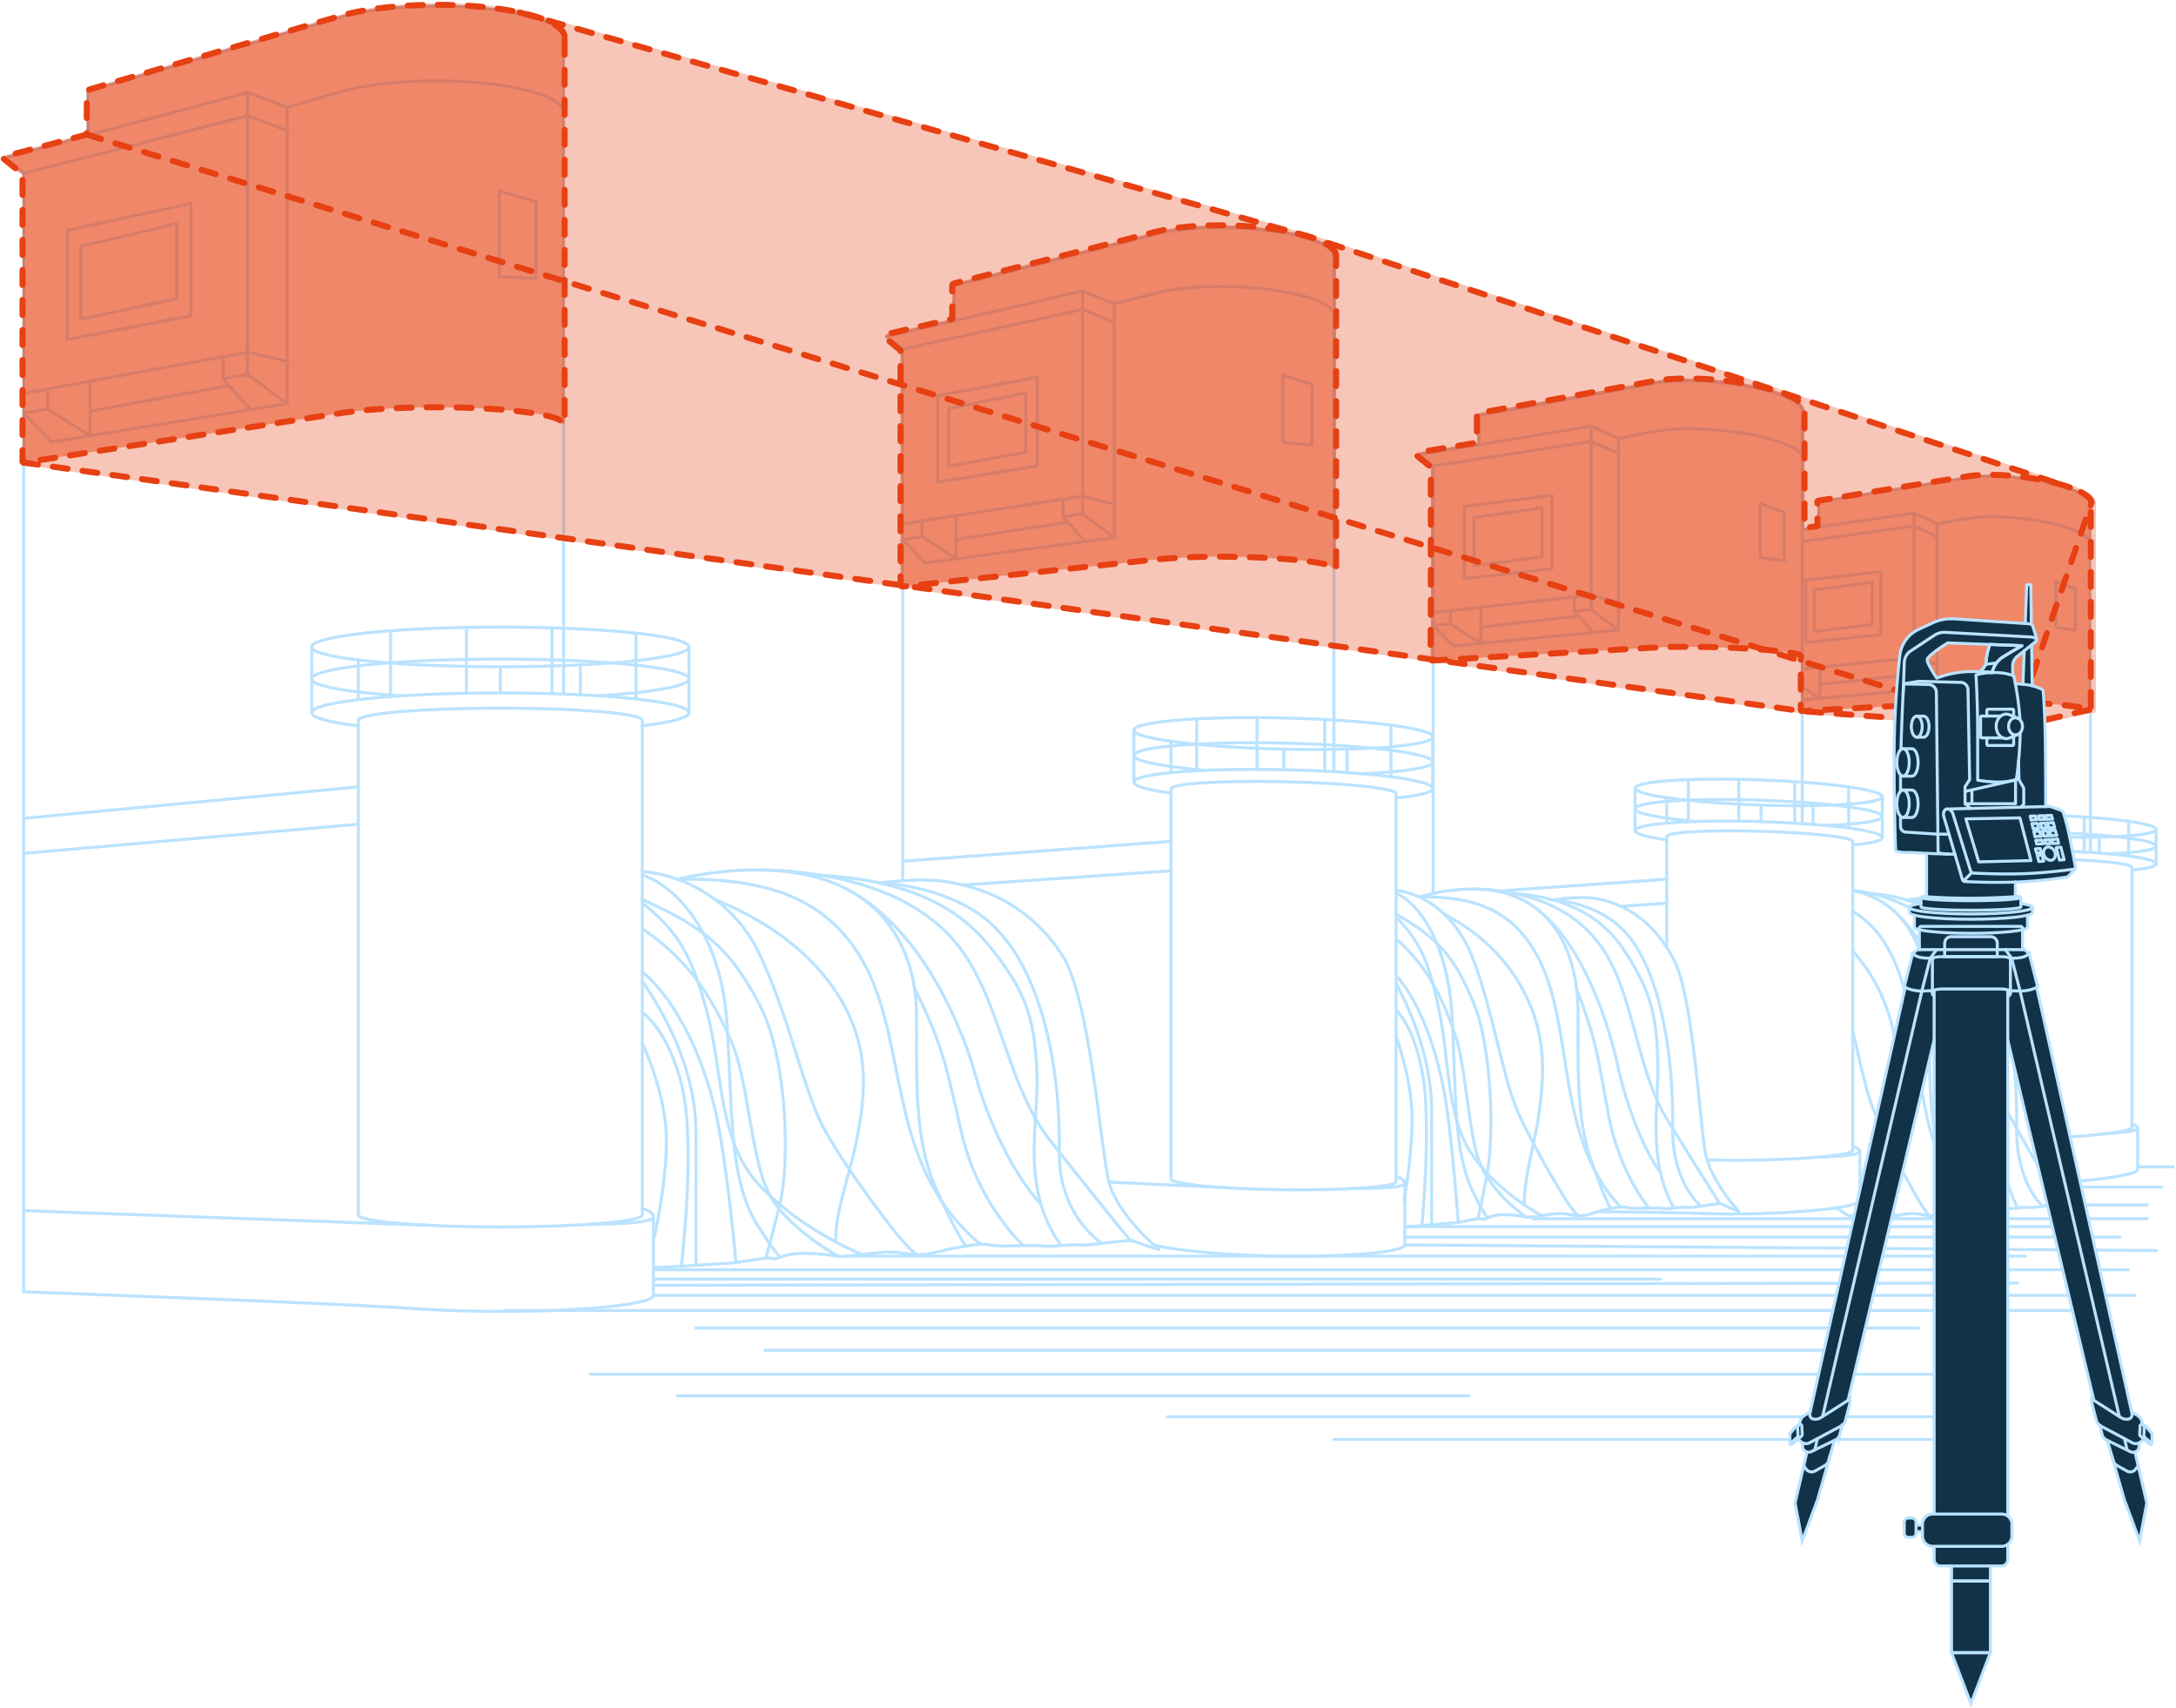 <svg width="725" height="569" fill="none" xmlns="http://www.w3.org/2000/svg"><path d="M166.702 222.111c34.713 0 62.853-2.957 62.853-6.605 0-3.647-28.14-6.605-62.853-6.605s-62.853 2.958-62.853 6.605c0 3.648 28.14 6.605 62.853 6.605z" stroke="#BAE3FF" stroke-linecap="round" stroke-linejoin="round"/><path d="M199.468 231.798c18.049-1.157 30.087-3.249 30.087-5.639 0-3.644-28.155-6.604-62.853-6.604s-62.853 2.96-62.853 6.604c0 2.39 12.038 4.482 30.087 5.639" stroke="#BAE3FF" stroke-linecap="round" stroke-linejoin="round"/><path d="M214.009 241.781c9.679-1.164 15.546-2.686 15.546-4.352 0-3.645-28.155-6.605-62.853-6.605s-62.853 2.96-62.853 6.605c0 1.666 5.867 3.188 15.546 4.352" stroke="#BAE3FF" stroke-linecap="round" stroke-linejoin="round"/><path d="M119.395 404.719c0 2.222 21.184 4.018 47.307 4.018 26.122 0 47.307-1.796 47.307-4.018V239.925c0-2.222-21.177-4.018-47.307-4.018-26.131 0-47.307 1.796-47.307 4.018v164.794z" stroke="#BAE3FF" stroke-linecap="round" stroke-linejoin="round"/><path d="M217.707 431.595v-26.282c0-.761-1.103-2.131-3.698-2.656m3.698 2.656c0 2.625-18.353 2.382-22.676 2.625" stroke="#BAE3FF" stroke-linecap="round" stroke-linejoin="round"/><path d="M7.873 430.332c28.223 1.05 111.956 4.216 127.593 5.449h.456c8.553.669 19.214 1.072 30.772 1.072 28.155 0 50.983-2.374 50.983-5.326h493.6m-568.971-23.361L7.88 403.296m221.675-187.79v21.923m-17.677-26.519v21.93m-108.022-17.334v21.923m26.276-27.295v21.923m25.27-23.049v21.922m28.504-21.777v21.922m9.451-9.588v9.961m-26.655-9.337v8.713m-47.307 2.191v-13.164m68.393 11.224V12.155M112.265 6.03l.655-.198c7.746-2.351 19.48-3.805 32.606-3.805 23.337 0 42.254 4.726 42.254 10.554" stroke="#BAE3FF" stroke-linecap="round" stroke-linejoin="round"/><path d="M113.84 5.566l-84.585 24.79v14.671m83.01-14.084l.655-.198c7.746-2.352 19.48-3.805 32.606-3.805 23.337 0 42.254 4.726 42.254 10.554m-73.94-7.016l-18.148 5.25M7.88 131.058l74.602-13.727V30.806L1.405 52.568l6.476 5.182v73.308z" stroke="#BAE3FF" stroke-linecap="round" stroke-linejoin="round"/><path d="M7.88 57.75l74.602-19.168 13.217 4.984" stroke="#BAE3FF" stroke-linecap="round" stroke-linejoin="round"/><path d="M82.482 30.806l13.217 4.923v98.693" stroke="#BAE3FF" stroke-linecap="round" stroke-linejoin="round"/><path d="M95.692 120.306l-13.21-2.975v7.442l-8.089 1.392m45.002 135.964L7.88 272.622V131.058v6.559l7.967-1.369m.001-6.658v6.65l14.176 8.911V126.98" stroke="#BAE3FF" stroke-linecap="round" stroke-linejoin="round"/><path d="M74.4 118.815v7.48l9.071 10.128" stroke="#BAE3FF" stroke-linecap="round" stroke-linejoin="round"/><path d="M82.482 124.773l13.217 9.649-78.49 12.829-9.329-9.633m68.431-9.185l-46.287 8.583m-7.67-60.227l41.288-9.032v37.399l-41.289 7.96V76.789z" stroke="#BAE3FF" stroke-linecap="round" stroke-linejoin="round"/><path d="M26.858 82.07l31.99-7.534v24.959l-31.99 6.825V82.07zm139.456-18.491v28.558l12.243.677V67.269l-12.243-3.69zM7.88 272.622v11.657l111.515-9.717m258.382-31.32c0 2.877 22.417 5.707 49.978 6.324 27.56.616 49.612-1.218 49.612-4.079 0-2.861-22.173-5.684-49.628-6.316-27.454-.631-49.962 1.187-49.962 4.071z" stroke="#BAE3FF" stroke-linecap="round" stroke-linejoin="round"/><path d="M453.672 257.746c14.237-.602 23.71-2.032 23.71-3.912 0-2.853-22.173-5.669-49.627-6.285-27.455-.616-49.978 1.225-49.978 4.102 0 1.879 9.595 3.743 23.969 4.968" stroke="#BAE3FF" stroke-linecap="round" stroke-linejoin="round"/><path d="M465.147 265.819c7.609-.761 12.235-1.849 12.235-3.15 0-2.854-22.173-5.661-49.627-6.255-27.455-.594-49.978 1.248-49.978 4.124 0 1.317 4.679 2.618 12.395 3.698" stroke="#BAE3FF" stroke-linecap="round" stroke-linejoin="round"/><path d="M390.172 392.727c0 1.75 16.847 3.371 37.582 3.615 20.736.243 37.393-.974 37.393-2.717V264.366c0-1.743-16.741-3.516-37.393-3.957-20.651-.441-37.582.616-37.582 2.366v129.952z" stroke="#BAE3FF" stroke-linecap="round" stroke-linejoin="round"/><path d="M468.054 414.703v-20.606c0-.609-.868-1.682-2.907-2.116m2.906 2.116c0 2.062-14.457 1.697-17.889 1.849m-65.783 18.757s3.569 1.286 18.582 2.61l.366.038c6.795.593 15.264.997 24.425 1.096 22.288.228 40.33-1.454 40.33-3.744l250.346 1.879m-310.026-20.956l-38.914-1.856m107.893-148.283v17.182m-13.918-21.093v17.197m-85.688-15.531v17.296m20.94-21.062v17.28m20.082-17.706v17.25m22.576-16.619v17.228m7.465-7.366v7.815m-21.086-7.792v6.848m-37.582.905v-10.371m54.269 10.029V85.045m-59.953-6.871l.518-.137c6.178-1.644 15.515-2.496 25.947-2.139 18.514.64 33.481 4.87 33.481 9.451" stroke="#BAE3FF" stroke-linecap="round" stroke-linejoin="round"/><path d="M385.744 77.846l-67.761 17.32V106.8m66.505-8.98l.518-.136c6.178-1.651 15.515-2.519 25.947-2.169 18.514.609 33.481 4.817 33.481 9.398m-58.691-7.419l-14.48 3.675m-70.5 73.331l59.938-9.215V96.93l-65.166 15.128 5.228 4.276V174.5z" stroke="#BAE3FF" stroke-linecap="round" stroke-linejoin="round"/><path d="M300.763 116.334l59.938-13.263 10.562 4.284" stroke="#BAE3FF" stroke-linecap="round" stroke-linejoin="round"/><path d="M360.701 96.93l10.562 4.239v77.912" stroke="#BAE3FF" stroke-linecap="round" stroke-linejoin="round"/><path d="M371.263 167.941l-10.562-2.648v5.882l-6.475.92m35.946 108.182l-89.409 6.627V174.5v5.205l6.43-.914m-.008-5.28v5.273l11.421 7.373v-14.404" stroke="#BAE3FF" stroke-linecap="round" stroke-linejoin="round"/><path d="M354.226 166.282v5.912l7.259 8.203" stroke="#BAE3FF" stroke-linecap="round" stroke-linejoin="round"/><path d="M360.701 171.175l10.562 7.906-62.982 8.461-7.518-7.845m54.993-5.775l-37.149 5.783m-6.179-47.909l33.177-6.14v29.577l-33.177 5.365v-28.802z" stroke="#BAE3FF" stroke-linecap="round" stroke-linejoin="round"/><path d="M316.057 136.096l25.704-5.19v19.746l-25.704 4.657v-19.213zm111.393-11.194v22.455l9.695.822v-20.081l-9.695-3.196zm-37.285 165.183l-69.306 4.718m-20.096-1.431v-6.468m244.03-24.342c0 2.359 18.985 4.885 41.958 5.631 22.5.761 40.398-.525 40.398-2.792 0-2.268-17.898-4.756-40.398-5.578-22.973-.837-41.958.388-41.958 2.739z" stroke="#BAE3FF" stroke-linecap="round" stroke-linejoin="round"/><path d="M608.003 274.958c11.529-.373 19.146-1.446 19.146-2.937 0-2.283-17.898-4.695-40.398-5.449-22.973-.761-41.958.518-41.958 2.877 0 1.522 8.165 3.135 20.286 4.238" stroke="#BAE3FF" stroke-linecap="round" stroke-linejoin="round"/><path d="M617.302 281.471c6.141-.563 9.847-1.407 9.847-2.442 0-2.283-17.898-4.642-40.398-5.327-22.973-.692-41.958.655-41.958 3.006 0 1.073 3.987 2.169 10.531 3.089" stroke="#BAE3FF" stroke-linecap="round" stroke-linejoin="round"/><path d="M568.786 386.366c5.105.175 11.307.213 17.965.068 16.976-.38 30.552-1.803 30.552-3.188V280.315c0-1.385-13.576-2.899-30.552-3.379-17.243-.494-31.426.259-31.426 1.69v36.988m64.336 84.35v-16.368c0-.487-.7-1.316-2.344-1.606m2.344 1.606c0 1.636-11.718 1.742-14.495 1.956m14.495 14.412c0 1.826-14.602 3.751-32.895 4.306-7.609.229-14.648.183-20.339-.068h-.305c-4.565-.213-18.178-.396-33.747-.556m94.773-138.245v13.628m-11.208-16.885v13.704m-71.147-13.286v14.161m17.745-16.991v14.046m16.786-14.16v13.94m18.635-13.172v13.819m6.11-5.837v6.255m-17.318-6.43v5.525m-31.426.464v-8.462m45.146 8.561V136.468m-49.963-8.644l.441-.083c5.228-1.012 13.103-1.203 21.846-.358 15.371 1.522 27.676 5.661 27.676 9.329" stroke="#BAE3FF" stroke-linecap="round" stroke-linejoin="round"/><path d="M551.573 127.626l-58.743 10.76v9.694m57.678-4.177l.441-.084c5.228-1.05 13.103-1.301 21.846-.517 15.371 1.377 27.676 5.456 27.676 9.131m-48.898-8.766l-12.343 2.306m-61.741 58.074l52.664-5.814v-56.248l-57.359 9.436 4.695 3.835v48.791z" stroke="#BAE3FF" stroke-linecap="round" stroke-linejoin="round"/><path d="M477.489 155.256l52.664-8.218 9.078 4.01" stroke="#BAE3FF" stroke-linecap="round" stroke-linejoin="round"/><path d="M530.153 141.985l9.078 3.988v63.902" stroke="#BAE3FF" stroke-linecap="round" stroke-linejoin="round"/><path d="M539.231 200.737l-9.078-2.504v4.84l-5.593.57m-47.079 93.968v-92.575l.008-.989v4.36l5.737-.578m72.091 85.064l-55.738 3.896m-16.352-93.381v4.421l10.15 6.467v-12.007" stroke="#BAE3FF" stroke-linecap="round" stroke-linejoin="round"/><path d="M524.56 198.85v4.877l6.27 6.955" stroke="#BAE3FF" stroke-linecap="round" stroke-linejoin="round"/><path d="M530.153 203.073l9.078 6.802-55.023 5.312-6.719-6.78m48.395-3.211l-32.507 3.728m-5.479-40.215l29.182-3.721v24.457l-29.182 3.332v-24.068z" stroke="#BAE3FF" stroke-linecap="round" stroke-linejoin="round"/><path d="M491.117 172.445l22.615-3.272v16.345l-22.615 2.968v-16.041zm95.383-4.71v18.095l7.99.997v-16.132l-7.99-2.96zM540 301.918l15.325-1.028m94.774-26.769c0 2.009 15.934 4.101 35.056 4.664 18.566.541 33.23-.578 33.23-2.488 0-1.91-14.664-3.964-33.23-4.604-19.138-.669-35.056.411-35.056 2.428z" stroke="#BAE3FF" stroke-linecap="round" stroke-linejoin="round"/><path d="M702.679 284.424c9.458-.373 15.69-1.309 15.69-2.557 0-1.902-14.663-3.896-33.23-4.459-19.13-.578-35.056.578-35.056 2.587 0 1.317 6.848 2.648 17.014 3.531" stroke="#BAE3FF" stroke-linecap="round" stroke-linejoin="round"/><path d="M710.311 289.864c5.029-.502 8.058-1.232 8.058-2.107 0-1.903-14.663-3.805-33.23-4.3-19.13-.487-35.056.761-35.056 2.747 0 .921 3.356 1.834 8.85 2.588" stroke="#BAE3FF" stroke-linecap="round" stroke-linejoin="round"/><path d="M658.925 303.607V287.78c0-1.218 11.871-1.933 26.207-1.591 14.031.327 25.179 1.522 25.179 2.702v86.746c0 1.171-11.148 2.663-25.179 3.355-1.309.069-2.595.122-3.858.168m30.962 10.47v-13.803c0-.411-.571-1.096-1.925-1.309m1.925 1.309c0 1.377-9.618 1.712-11.901 1.955m-14.686 16.254c14.869-.936 26.579-2.884 26.579-4.406m6.141-113.333v11.46m-9.169-14.169v11.544m-59.117-11.011v12.083m14.892-14.541v11.954m14.001-12.083v11.825m15.431-11.209v11.68m5.038-4.961v5.289m-14.306-5.373v4.672m-26.206.533v-7.206m37.545 7.1V167.423m-41.586-8.241l.365-.061c4.391-.761 10.988-.761 18.263.107 12.776 1.522 22.942 5.326 22.942 8.37" stroke="#BAE3FF" stroke-linecap="round" stroke-linejoin="round"/><path d="M655.782 159.03l-49.879 8.15v8.37m48.989-2.679l.365-.068c4.391-.807 10.988-.89 18.263-.084 12.776 1.416 22.942 5.06 22.942 8.165m-40.68-8.172l-10.386 1.773m-44.925 1.894l37.255-5.456v48.152l-37.255 3.812" stroke="#BAE3FF" stroke-linecap="round" stroke-linejoin="round"/><path d="M600.471 180.42l37.255-5.174 7.67 3.576" stroke="#BAE3FF" stroke-linecap="round" stroke-linejoin="round"/><path d="M637.726 170.923l7.67 3.562v54.612" stroke="#BAE3FF" stroke-linecap="round" stroke-linejoin="round"/><path d="M645.396 221.289l-7.671-2.206v4.139l-4.74.449m25.948 76.268l-6.453.51m-46.105-78.163v10.357l-5.904-3.82" stroke="#BAE3FF" stroke-linecap="round" stroke-linejoin="round"/><path d="M632.993 219.562v4.178l5.311 6.003" stroke="#BAE3FF" stroke-linecap="round" stroke-linejoin="round"/><path d="M600.471 233.175l5.904-.532 39.013-3.546-7.662-5.875m-3.615 1.788l-27.728 2.991m-4.71-34.737l24.958-2.823v20.994l-24.958 2.603v-20.774z" stroke="#BAE3FF" stroke-linecap="round" stroke-linejoin="round"/><path d="M604.442 196.529l19.343-2.542v14.039l-19.343 2.336v-13.833zm80.484-2.854V209l6.613.921v-13.643l-6.613-2.603zM7.88 284.279v146.053m206.129-138.809c11.468 3.622 26.23 19.937 28.155 48.7 1.925 28.763.517 52.42 10.097 67.723 5.517 8.804 7.381 10.523 7.381 10.523" stroke="#BAE3FF" stroke-linecap="round" stroke-linejoin="round"/><path d="M217.707 422.221c5.045 0 25.643-1.522 26.42-1.522.776 0 4.664-.708 10.105-1.453 5.44-.746.761 1.202 6.734-.761 5.973-1.964 15.021-.381 18.392 0 3.371.38 13.468-1.766 18.65-1.332 5.182.434 8.028 1.522 14.245-.061 6.216-1.583 14.503-3.15 17.615-2.366 3.112.783 13.986-.13 17.616.327 3.629.456 8.149-.655 12.228-.327 4.079.327 16.489-2.07 18.064-1.294 1.576.776 8.317 2.815 8.317 2.815s-13.772-11.52-16.603-22.455c-2.831-10.934-6.209-61.437-15.789-75.94-9.581-14.504-23.057-21.657-38.047-24.092-9.299-1.521-22.699.396-22.699.396s18.567.297 33.055 10.219c21.375 14.641 27.394 52.451 26.945 79.525-.297 16.741 9.131 26.975 14.275 30.308" stroke="#BAE3FF" stroke-linecap="round" stroke-linejoin="round"/><path d="M214.009 290.306a48.102 48.102 0 0139.051 27.584c9.329 19.426 14.572 44.491 20.789 56.727 6.217 12.236 21.762 32.644 25.643 37.286 3.881 4.641 5.844 5.965 5.844 5.965m-91.327-108.501c15.934 10.851 23.315 23.285 29.532 37.286 6.217 14.001 6.605 42.353 13.994 53.265 7.388 10.912 21.823 18.582 21.823 18.582" stroke="#BAE3FF" stroke-linecap="round" stroke-linejoin="round"/><path d="M214.009 323.718c12.83 10.882 21.565 32.058 25.065 49.735 3.501 17.676 6.149 47.094 6.149 47.094m-31.214-72.935s7.389 15.348 7.967 30.117c.579 14.77-3.979 34.387-3.979 34.387" stroke="#BAE3FF" stroke-linecap="round" stroke-linejoin="round"/><path d="M214.009 337.255s8.979 5.958 13.385 25.385c4.406 19.426-.373 59.155-.373 59.155" stroke="#BAE3FF" stroke-linecap="round" stroke-linejoin="round"/><path d="M214.009 326.831c8.743 12.821 17.875 30.695 17.875 50.51v44.134m23.292-2.382s1.27-4.39 4.641-17.859c3.371-13.468 2.74-48.76-6.97-67.022-9.709-18.263-18.072-25.256-38.861-34.585" stroke="#BAE3FF" stroke-linecap="round" stroke-linejoin="round"/><path d="M214.009 300.791c11.468 9.329 16.132 16.193 21.565 36.464 5.433 20.271 3.554 42.536 17.319 57.443 13.765 14.907 34.242 23.185 34.242 23.185m89.493-4.611s-13.218-16.101-27.006-33.732-16.322-45.701-29.531-63.385c-13.21-17.684-35.764-23.894-56.538-25.872a119.465 119.465 0 00-37.871 2.625c28.679-.494 44.94 5.966 56.004 18.94 23.711 27.804 9.717 73.201 45.017 102.672" stroke="#BAE3FF" stroke-linecap="round" stroke-linejoin="round"/><path d="M273.285 291.523c20.188 1.286 41.555 5.951 55.548 22.661 13.994 16.71 15.942 26.632 16.634 43.487.693 16.855-5.745 37.864 8.043 57.222" stroke="#BAE3FF" stroke-linecap="round" stroke-linejoin="round"/><path d="M252.284 289.826c43.776 0 52.672 29.228 53.052 46.714.38 17.486-1.568 41.242 6.399 59.086 7.967 17.844 10.205 19.419 10.205 19.419" stroke="#BAE3FF" stroke-linecap="round" stroke-linejoin="round"/><path d="M238.214 299.627c19.784 8.097 34.927 20.013 43.373 35.939 8.446 15.926 6.293 30.658 4.147 42.741-2.146 12.084-7.662 25.195-7.267 35.391m7.146-115.524c22.896 14.214 35.467 45.427 39.568 60.578 4.101 15.15 12.981 33.298 21.58 42.292" stroke="#BAE3FF" stroke-linecap="round" stroke-linejoin="round"/><path d="M304.636 328.976c9.664 19.937 10.181 24.35 15.751 48.426s20.598 37.529 20.598 37.529m124.162-117.32c7.609 3.044 17.402 16.938 18.688 41.356 1.286 24.419.381 44.553 6.704 57.565 3.66 7.48 4.901 8.941 4.901 8.941" stroke="#BAE3FF" stroke-linecap="round" stroke-linejoin="round"/><path d="M566.784 401.813c-3.409-2.831-9.664-11.498-9.474-25.743.312-23.003-3.69-55.121-17.874-67.555-9.618-8.431-21.938-8.675-21.938-8.675s8.896-1.628 15.067-.342c9.968 2.07 18.901 8.142 25.263 20.461 6.361 12.32 8.568 55.267 10.478 64.512 1.91 9.245 11.026 19.077 11.026 19.077s-4.482-1.735-5.525-2.397c-.631-.404-3.926.19-7.016.662a24.789 24.789 0 01-4.968.433c-2.702-.281-5.707.662-8.112.282-2.405-.381-9.626.38-11.688-.282-2.062-.662-7.564.662-11.688 2.017-4.124 1.354-6.019.411-9.451.045-3.431-.365-10.143 1.461-12.38 1.134-2.237-.327-8.248-1.651-12.175 0-3.926 1.651-.86 0-4.466.632-3.607.631-6.187 1.24-6.704 1.24-.518 0-13.081 1.21-17.068 1.309" stroke="#BAE3FF" stroke-linecap="round" stroke-linejoin="round"/><path d="M465.147 296.584c8.248.989 19.723 6.924 25.872 23.429 6.148 16.504 9.663 37.795 13.795 48.189 4.132 10.395 14.458 27.721 17.015 31.685 2.556 3.965 3.873 5.061 3.873 5.061m-60.555-92.172c10.569 9.215 15.47 19.784 19.594 31.662 4.124 11.879 4.383 35.977 9.276 45.215 4.892 9.238 14.457 15.789 14.457 15.789" stroke="#BAE3FF" stroke-linecap="round" stroke-linejoin="round"/><path d="M465.147 325.004c8.507 9.238 14.305 27.226 16.626 42.247 2.321 15.021 4.079 39.934 4.079 39.934m-20.705-61.925s4.893 13.043 5.281 25.583c.388 12.54-2.641 29.212-2.641 29.212" stroke="#BAE3FF" stroke-linecap="round" stroke-linejoin="round"/><path d="M465.147 336.464s5.95 5.06 8.872 21.557c2.922 16.497-.243 50.222-.243 50.222" stroke="#BAE3FF" stroke-linecap="round" stroke-linejoin="round"/><path d="M465.147 327.607c5.798 10.889 11.855 26.069 11.855 42.909v37.491m15.47-2.024s.845-3.737 3.044-15.173c2.199-11.437 1.826-41.418-4.619-56.933-6.445-15.516-11.992-21.451-25.781-29.372" stroke="#BAE3FF" stroke-linecap="round" stroke-linejoin="round"/><path d="M465.147 305.494c7.609 7.921 10.699 13.75 14.305 30.97 3.607 17.22 2.352 36.098 11.475 48.791 9.124 12.692 22.76 19.693 22.76 19.693m59.359-3.927s-8.766-13.697-17.92-28.656c-9.154-14.96-10.828-38.808-19.594-53.836-8.766-15.029-23.726-20.302-37.514-21.946a62.754 62.754 0 00-25.11 2.23c19.023-.418 29.821 5.068 37.164 16.086 15.72 23.589 6.445 62.161 29.866 87.195" stroke="#BAE3FF" stroke-linecap="round" stroke-linejoin="round"/><path d="M504.472 297.611c13.4 1.096 27.576 5.052 36.859 19.244 9.284 14.191 10.577 22.637 11.034 36.943.456 14.305-3.805 32.157 5.326 48.601" stroke="#BAE3FF" stroke-linecap="round" stroke-linejoin="round"/><path d="M490.539 296.173c29.052 0 34.949 24.829 35.2 39.682.251 14.854-1.035 35.003 4.246 50.222 5.281 15.218 6.772 16.489 6.772 16.489" stroke="#BAE3FF" stroke-linecap="round" stroke-linejoin="round"/><path d="M481.172 304.505c13.118 6.848 23.17 16.991 28.763 30.528 5.593 13.537 4.17 26.032 2.747 36.304-1.423 10.273-5.083 21.398-4.817 30.065m4.779-98.138c15.218 12.076 23.528 38.587 26.282 51.462 2.755 12.875 8.614 28.276 14.321 35.924" stroke="#BAE3FF" stroke-linecap="round" stroke-linejoin="round"/><path d="M525.306 329.433c6.414 16.931 6.757 20.674 10.455 41.136 3.698 20.461 13.697 31.875 13.697 31.875m61.004.092c3.325-.632 4.375 3.85 8.013 2.199 3.637-1.652 6.46.38 8.514.707 2.055.327 8.218-1.522 11.414-1.134 3.196.389 4.901 1.302 8.69-.045 3.79-1.347 8.857-2.679 10.752-2.017 1.895.662 8.538-.106 10.752.282 2.214.388 4.969-.563 7.457-.282 2.488.282 10.067-1.757 11.026-1.095a54.25 54.25 0 005.075 2.397s-8.37-9.794-10.135-19.077c-1.765-9.283-3.805-52.192-9.634-64.512-5.828-12.319-14.069-18.391-23.238-20.461-5.669-1.286-13.849.342-13.849.342s11.33.244 20.172 8.675c13.042 12.434 16.74 44.552 16.444 67.555-.175 14.245 5.57 22.912 8.712 25.743" stroke="#BAE3FF" stroke-linecap="round" stroke-linejoin="round"/><path d="M642.839 404.948c-.114-.107-1.301-1.294-3.554-5.053-1.521-2.557-6.026-10.653-10.044-18.924-2.206-4.52-4.261-9.078-5.608-12.761-2.115-5.798-4.048-14.998-6.331-24.86m2.359 55.122a52.509 52.509 0 007.343 6.97m-7.343-9.755a70.333 70.333 0 006.78 5.707 55.485 55.485 0 005.327 3.554m24.106-2.854a54.98 54.98 0 01-7.83-12.068c-11.665-24.183-7.343-55.069-19.632-75.127a31.8 31.8 0 00-11.117-11.284m0-7.039h.084c1.978.259 3.979.601 5.988 1.058 10.843 2.473 21.694 8.21 28.497 20.887 7.069 13.164 9.131 33.093 15.219 47.901a54.074 54.074 0 002.838 5.935c.68 1.202 1.352 2.394 2.016 3.576a1580.107 1580.107 0 0014.458 25.111" stroke="#BAE3FF" stroke-linecap="round" stroke-linejoin="round"/><path d="M623.283 297.611c12.32 1.096 25.362 5.052 33.9 19.244 8.537 14.191 9.732 22.637 10.15 36.943.419 14.305-3.507 32.157 4.908 48.601" stroke="#BAE3FF" stroke-linecap="round" stroke-linejoin="round"/><path d="M652.975 402.536s-1.119-1.089-4.931-12.51a520.123 520.123 0 01-1.301-3.98c-4.855-15.158-3.675-35.337-3.904-50.221 0-1.986-.152-4.155-.411-6.415-.996-8.827-4.002-19.107-11.299-25.872l-.335-.296a27.147 27.147 0 00-13.499-6.491m9.131 104.651c-.167-5.996 1.393-13.18 2.808-20.431.624-3.227 1.225-6.468 1.628-9.626 1.309-10.273 2.603-22.775-2.534-36.304a57.808 57.808 0 00-11.033-18.224" stroke="#BAE3FF" stroke-linecap="round" stroke-linejoin="round"/><path d="M630.801 303.264c13.971 12.076 21.641 38.587 24.167 51.462 2.527 12.875 7.922 28.276 13.172 35.924" stroke="#BAE3FF" stroke-linecap="round" stroke-linejoin="round"/><path d="M642.428 329.433c5.905 16.931 6.217 20.674 9.618 41.136 3.402 20.461 12.563 31.875 12.563 31.875m33.26 34.143H168.094m49.925-10.485h335.228m162.2-24.7h-25.012m25.012 4.581H510.681m195.604 6.133H468.053M709.2 422.997H217.707m454.534 4.406l-454.534.761m64.756-9.702h392.45m14.305-9.839H468.053m252.257-13.149h-33.405m25.324-6.734H724m-492.117 53.683h407.311m-26.13 7.382H254.81m-29.128 15.157h263.731m-292.693-7.175h451.042m-203.321 21.747h220.168m-19.221-7.579H388.947" stroke="#BAE3FF" stroke-linecap="round" stroke-linejoin="round"/><path opacity=".47" d="M188.107 11.965c-1.126-5.852-19.426-10.356-42.582-10.356-12.228 0-23.718 1.3-31.761 3.584L29.179 29.99a.38.38 0 00-.266.366v14.457l-27.607 7.39a.38.38 0 00-.137.662L7.5 57.918v95.808a.37.37 0 00.137.29.408.408 0 00.244.091h.06l104.37-16.292.525-.083.358-.054c8.02-1.27 19.784-2.001 32.316-2.001 24.677 0 41.851 2.755 41.851 5.228a.39.39 0 00.381.38.38.38 0 00.38-.38V12.155a.437.437 0 00-.015-.19zm257.019 72.768c-1.088-4.84-15.736-8.956-34.143-9.596-9.686-.327-18.932.38-25.377 1.964h-.053L317.83 94.42a.763.763 0 00-.57.76v11.08l-21.854 5.075a.764.764 0 00-.571.563.759.759 0 00.259.761l4.946 4.056v77.934a.09.09 0 000 .046.35.35 0 000 .129l.038.122a.694.694 0 00.091.137l.076.091c.04.036.083.066.13.092l.106.06c.09.036.185.054.282.054h.068l83.642-8.941h.083l1.263-.137c8.35-.72 16.733-.99 25.111-.807 20.431.289 31.959 2.245 32.72 3.272a.76.76 0 00.803.719.764.764 0 00.719-.802V85.044a.64.64 0 00-.046-.311zm251.694 82.53c-.715-3.721-12.304-7.084-23.239-8.416-6.848-.829-13.286-.89-17.844-.19l-.471.076h-.092l-49.331 8.074a.378.378 0 00-.319.373v8.073l-4.292.632v-39.417a.659.659 0 00-.061-.289c-.997-4.52-15.302-8.294-28.299-9.557-8.142-.761-15.979-.692-21.382.251h-.053l-58.744 10.752a.762.762 0 00-.624.761v9.093l-19.396 3.196a.766.766 0 00-.609.548.764.764 0 00.251.761l4.413 3.599v48.487l-.106 15.218v.046a.865.865 0 000 .144c.01.042.023.082.038.122l.091.145a.87.87 0 00.069.091c.036.039.08.07.129.091l.114.069a.468.468 0 00.16.038h.152l73.05-4.284h.487c5.417-.335 13.354-.373 21.777-.114 17.175.532 26.047 1.917 27.006 2.541.027.055.06.106.099.152l.068.077.13.091v17.988a.367.367 0 00.121.274.364.364 0 00.259.107l54.407-2.96h.418c4.566-.259 11.163-.251 18.194.038 13.697.548 21.846 1.795 22.584 2.496v.091l.046.068.076.054h.137c.101 0 .198-.04.269-.112a.377.377 0 00.112-.269v-68.849a.375.375 0 00.205-.16z" fill="#E74013"/><path d="M188.107 11.965c-1.126-5.852-19.426-10.356-42.582-10.356-12.228 0-23.718 1.3-31.761 3.584L29.179 29.99a.38.38 0 00-.266.366v14.457l-27.607 7.39a.38.38 0 00-.137.662L7.5 57.918v95.808a.37.37 0 00.137.29.408.408 0 00.244.091h.06l104.37-16.292.525-.083.358-.054c8.02-1.27 19.784-2.001 32.316-2.001 24.677 0 41.851 2.755 41.851 5.228a.39.39 0 00.381.38.38.38 0 00.38-.38V12.155a.437.437 0 00-.015-.19v0zm257.019 72.768c-1.088-4.84-15.736-8.956-34.143-9.596-9.686-.327-18.932.38-25.377 1.964h-.053L317.83 94.42a.763.763 0 00-.57.76v11.08l-21.854 5.075a.764.764 0 00-.571.563.759.759 0 00.259.761l4.946 4.056v77.934a.09.09 0 000 .046v0a.35.35 0 000 .129l.038.122a.694.694 0 00.091.137l.076.091c.04.036.083.066.13.092l.106.06c.09.036.185.054.282.054h.068l83.642-8.941h.083l1.263-.137c8.35-.72 16.733-.99 25.111-.807 20.431.289 31.959 2.245 32.72 3.272a.76.76 0 00.803.719.764.764 0 00.719-.802V85.044a.64.64 0 00-.046-.311v0zm251.693 82.53c-.715-3.721-12.304-7.084-23.239-8.416-6.848-.829-13.286-.89-17.844-.19l-.471.076h-.092l-49.331 8.074a.378.378 0 00-.319.373v8.073l-4.292.632v-39.417a.659.659 0 00-.061-.289c-.997-4.52-15.302-8.294-28.299-9.557-8.142-.761-15.979-.692-21.382.251h-.053l-58.744 10.752a.762.762 0 00-.624.761v9.093l-19.396 3.196a.766.766 0 00-.609.548.764.764 0 00.251.761l4.414 3.599v48.487l-.107 15.218v.046a.866.866 0 000 .144c.01.042.023.082.038.122l.091.145a.87.87 0 00.069.091c.037.039.08.07.129.091l.114.069a.468.468 0 00.16.038h.152l73.05-4.284h.487c5.417-.335 13.354-.373 21.778-.114 17.174.532 26.046 1.917 27.005 2.541.027.055.06.106.099.152l.068.077.13.091v17.988a.384.384 0 00.38.381l54.407-2.96h.418c4.566-.259 11.163-.251 18.194.038 13.697.548 21.846 1.795 22.584 2.496v.091l.046.068.076.054h.137c.101 0 .198-.04.269-.112a.377.377 0 00.112-.269v-68.849a.375.375 0 00.205-.16z" stroke="#E74013" stroke-width="2" stroke-linecap="round" stroke-linejoin="round" stroke-dasharray="5 5"/><path d="M173.14 4.15l264.005 75.02 252.499 83.201M28.874 44.807L671.351 242.07l25.506-74.647" stroke="#E74013" stroke-width="2" stroke-linecap="round" stroke-linejoin="round" stroke-dasharray="5 5"/><path d="M696.104 236.462l-24.753 5.608-70.858-5.159L7.88 154.107" stroke="#E74013" stroke-width="2" stroke-linecap="round" stroke-linejoin="round" stroke-dasharray="5 5"/><path opacity=".3" d="M698.357 167.553a.637.637 0 000-.107 1.243 1.243 0 000-.244c-.48-2.145-3.607-3.949-7.61-5.372h-.053L438.095 78.592l-.258-.076a57.223 57.223 0 00-4.475-1.27L182.019 5.823C173.695 2.644 159.777 1 146.271 1c-12.175 0-23.84 1.316-31.906 3.6h-.099L29.674 29.412a1.157 1.157 0 00-.822 1.111v13.85l-26.998 7.25a1.126 1.126 0 00-.83.868 1.141 1.141 0 00.404 1.126l6.087 4.832v95.429a1.097 1.097 0 00.967 1.111h.068l291.832 40.778.122.122c.073.07.155.131.243.182l.221.122c.183.069.376.105.571.106h.16l1.4-.144 173.903 24.296.091.099c.077.078.164.145.259.198.07.047.144.087.221.122.117.054.243.087.372.099.102.01.204.01.305 0l1.826-.107 121.133 16.931 70.857 5.159h.061a.591.591 0 00.168 0l24.273-5.456.092.054a.941.941 0 00.144.076 1.142 1.142 0 001.035-.135 1.127 1.127 0 00.487-.923v-68.994s.031-.015.031-.022z" fill="#E74013"/><path d="M716.672 477.327l-1.712-2.062a.705.705 0 00-.289-.22l-.844-.388v-.054l-.29-1.156a3.082 3.082 0 00-1.347-1.865l-1.94-1.24-.114-.076v-.145l-31.639-141.19.205-.137.106-.076-2.777-10.988v-.076l-2.123-1.712-.084-.076v-6.134h.084l.168-.045c1.369-.388 1.384-.723 1.384-.761v-4.01l.259-.076c1.119-.335 1.415-.655 1.415-.761v-1.75c0-.449-1.232-.883-3.561-1.248l-.213-.038h-.091v-2.024c0-.084-.198-.259-1.522-.442h-.304v-4.771h.342c1.035 0 2.07-.091 3.044-.152l.761-.053h.182l1.758-.13 1.781-.152 1.811-.175.525-.053c3.607-.381 5.874-.761 6.688-.898.29-.031.56-.163.761-.373l1.91-1.91c.113-.111.204-.242.267-.388.121-.256.161-.543.114-.822-.388-2.062-1.69-9.04-2.451-12.327a63.339 63.339 0 00-1.521-5.532 1.534 1.534 0 00-.913-.943l-3.371-1.203h-1.629v-.372c0-3.699 0-16.421-.213-24.693-.167-7.442-.51-11.779-.647-13.301a.981.981 0 00-.608-.822 21.066 21.066 0 00-2.778-1.004l-.266-.076-.175-13.552v-.069l1.187-.958c.204-.163.347-.392.403-.647v-.054a.584.584 0 000-.167.951.951 0 000-.418l-1.202-3.912a1.136 1.136 0 00-.358-.532l-.121-.107v-.053l-.175-13.134h-1.34l-.487 12.936-23.733-1.567h-1.659l-.708.045a14.57 14.57 0 00-4.725 1.279l-4.718 2.176a11.034 11.034 0 00-6.293 8.728 306.156 306.156 0 00-1.879 34.074c0 17.06.502 30.552.517 31.122a9.128 9.128 0 002.283.388l.715.054h1.69l1.004.045.883.046h.449c.281 0 .578 0 .882.046l1.575.083h.898v14.169l-.312.045c-1.308.175-1.521.35-1.521.442v2.016l-.305.054c-2.328.365-3.561.76-3.561 1.247v1.751c0 .068.084.19.327.334a.119.119 0 00.053 0 .407.407 0 00.13.069l.076.038c.089.044.18.082.274.114.179.074.362.137.548.19l.258.076v4.011s0 .167.442.388c.099.057.204.105.312.144l.449.152.19.054.259.076v6.133l-2.359 1.841-2.8 11.064a.396.396 0 00.106.076l.205.137-.053.244-31.594 141.152-2.016 1.279a3.04 3.04 0 00-1.339 1.872l-.305 1.202-.882.396a.834.834 0 00-.29.22l-1.704 2.062a.984.984 0 00-.228.624v2.755a.523.523 0 00.289.456.49.49 0 00.54-.076l1.849-1.658.046.045.981.83c.144.118.299.22.465.304l.243.129-.129.579a2.003 2.003 0 00.715 2.016c.122.096.255.177.396.244l.258.121-3.949 16.969 2.374 12.662.061-.152 5.091-13.697 3.515-12.312 2.062-7.236v-.053l.343-.168a2.676 2.676 0 001.461-1.811l.761-3.044v-.091l.099-.076c.152-.122.281-.221.403-.335.279-.289.478-.646.578-1.035l1.454-5.638a4.91 4.91 0 00.053-2.1l-.137-.678-.046-.213v-.083l28.238-118.15v157.916h-.646a1.316 1.316 0 00-.251 0 3.241 3.241 0 00-2.991 3.226v.457h-2.153v-1.088a1.293 1.293 0 00-1.286-1.294h-1.324a.936.936 0 00-.198 0 1.278 1.278 0 00-1.119 1.271v3.858a1.295 1.295 0 001.286 1.293h1.355a1.292 1.292 0 001.286-1.293v-.617h2.153v1.659a3.242 3.242 0 003.242 3.234h.646v4.414a2.141 2.141 0 002.131 2.138h3.691v28.915l6.475 16.954.046-.107 6.43-16.832v-28.915h3.644a2.136 2.136 0 002.139-2.138v-4.414l-.434-.289.411-.289a3.242 3.242 0 001.385-2.648v-4.238a3.246 3.246 0 00-1.385-2.648l-.411-.297.434-.297V346.447l.099.388 28.154 117.846-.167.89a4.655 4.655 0 00.053 2.1l1.453 5.646c.1.387.299.742.579 1.028.129.121.274.235.41.342l.099.084.761 3.097a2.68 2.68 0 001.461 1.811l.343.167 5.608 19.655 5.144 13.826v-.16l2.343-12.494-2.853-12.259-1.096-4.702.266-.122a1.996 1.996 0 001.111-2.252l-.121-.564.236-.129c.169-.082.327-.184.471-.304l1.02-.875.046.045 1.811 1.613a.508.508 0 00.388.122.578.578 0 00.152-.045.453.453 0 00.236-.236v-.069a.435.435 0 000-.144v-2.801a.982.982 0 00-.168-.624zm-42.665-249.395c-1.4-.137-2.557-.137-2.557-.137-.312-1.674-.54-2.663-.54-2.663l-.304-.114-.076-3.044a4.139 4.139 0 011.521-3.302l2.397-1.872-.441 11.132zm-12.03-9.587a20.173 20.173 0 00-.32 2.952l-1.72 2.504c-.852 0-1.887-.054-3.097-.046a32.73 32.73 0 00-11.566 2.184s-3.203-4.672-3.203-6.088c0-1.415 6.848-5.661 6.848-5.661l14.115.479a17.741 17.741 0 00-1.057 3.676z" fill="#123248"/><path d="M671.534 244.825c1.281 0 2.321-1.281 2.321-2.861 0-1.58-1.04-2.861-2.321-2.861-1.282 0-2.321 1.281-2.321 2.861 0 1.58 1.039 2.861 2.321 2.861z" stroke="#BAE3FF" stroke-linecap="round" stroke-linejoin="round"/><path d="M669.525 238.091a2.946 2.946 0 00-1.058-.206c-1.864 0-3.378 1.827-3.378 4.079s1.522 4.079 3.378 4.079a2.78 2.78 0 001.058-.206m2.763-6.574l-2.763-1.165m2.763 6.575l-2.763 1.164" stroke="#BAE3FF" stroke-linecap="round" stroke-linejoin="round"/><path d="M667.31 245.799h-7.038a.39.39 0 01-.388-.388v-6.491a.39.39 0 01.388-.388h6.331" stroke="#BAE3FF" stroke-linecap="round" stroke-linejoin="round"/><path d="M670.91 245.259v2.686a.402.402 0 01-.119.282.397.397 0 01-.284.114h-8.135a.397.397 0 01-.395-.396v-2.078m0-7.297v-1.925a.396.396 0 01.395-.396h8.135a.403.403 0 01.284.114.398.398 0 01.119.282v2.032m-22.12 30.833s34.242-.891 34.432-.822l3.356 1.202a1.52 1.52 0 01.913.944c.312.974.898 2.922 1.522 5.539.76 3.196 2.031 10.098 2.442 12.32a1.359 1.359 0 01-.373 1.217l-1.91 1.91a1.413 1.413 0 01-.761.381c-1.362.235-5.943.958-13.537 1.468-7.83.518-17.501.152-20.141 0a1.008 1.008 0 01-.921-.723l-6.194-21.032c-.244-.844.053-2.146.898-2.397.844-.243 1.902.655 2.153 1.522l5.844 18.909a1.284 1.284 0 001.18.913c2.807.13 10.653.464 17.691.137 8.37-.388 15.98-1.522 15.98-1.522m-34.349 1.142l-2.83 2.884" stroke="#BAE3FF" stroke-linecap="round" stroke-linejoin="round"/><path d="M671.45 227.795s1.157 0 2.557.137c.761.076 1.59.191 2.412.358l.571.137h.099a24.09 24.09 0 013.043 1.073.994.994 0 01.609.829c.137 1.484.472 5.761.647 13.301.205 9.565.205 25.058.205 25.058m-8.165.205l.845-1.05v-5.296l-1.59-2.815-.13-6.347" stroke="#BAE3FF" stroke-linecap="round" stroke-linejoin="round"/><path d="M673.071 244.102c0 3.044-.236 6.438-.51 9.276-.35 3.622-.761 6.346-.761 6.346l-.281.084-.183.045h-.129c-.206.061-.472.115-.761.183l-.388.076a22.635 22.635 0 01-4.178.419 48.492 48.492 0 01-6.962-.64v-16.276c0-9.002-.548-18.802-.548-18.802a22.64 22.64 0 016.255-.761c2.046-.014 4.08.312 6.018.966l.305.114s.228.989.54 2.663a98.61 98.61 0 011.522 11.886m-39.797 23.909v-5.472m16.163 19.754h-4.064l-10.356-.685a1.864 1.864 0 01-1.743-1.864v-3.439m.145-22.212c.243-9.009.708-18.536.837-21.169a.882.882 0 01.761-.829l3.804-.624c.355-.06.714-.085 1.073-.076l13.446.35a2.48 2.48 0 012.42 2.427l.54 29.973-1.522 2.344v5.661l1.865 1.575" stroke="#BAE3FF" stroke-linecap="round" stroke-linejoin="round"/><path d="M634.583 227.833l7.982.191a2.657 2.657 0 012.595 2.625l.571 53.364c1.116.311 2.266.482 3.424.51h2.184" stroke="#BAE3FF" stroke-linecap="round" stroke-linejoin="round"/><path d="M670.644 225.018l-.076-3.044a4.119 4.119 0 011.521-3.302l2.359-1.872 2.382-1.918.099-.076 1.187-.958a1.19 1.19 0 00.403-.609v0c.072-.22.072-.457 0-.677l-1.202-3.912a1.163 1.163 0 00-.571-.692 1.139 1.139 0 00-.502-.152l-1.438-.099h-.091l-23.643-1.56h-1.75c-1.842.099-3.65.546-5.326 1.316l-4.718 2.184a10.967 10.967 0 00-6.293 8.728 308.07 308.07 0 00-1.91 34.044c0 17.638.518 31.122.518 31.122a10.76 10.76 0 002.868.442h1.69c1.24.045 2.906.136 4.793.243 2.542.122 5.472.251 8.249.251" stroke="#BAE3FF" stroke-linecap="round" stroke-linejoin="round"/><path d="M673.687 215.103s-3.165 1.796-6.3 3.736a7.725 7.725 0 00-2.169 2.001 8.085 8.085 0 00-1.453 3.234 26.21 26.21 0 00-3.805-.312l1.72-2.465a20.31 20.31 0 01.319-2.952 17.782 17.782 0 011.035-3.676l10.653.434z" stroke="#BAE3FF" stroke-linecap="round" stroke-linejoin="round"/><path d="M659.938 223.8l1.719-2.465c.034-.991.141-1.977.32-2.952a17.756 17.756 0 011.057-3.714m-1.377 6.628l3.515-.457" stroke="#BAE3FF" stroke-linecap="round" stroke-linejoin="round"/><path d="M634.073 231.319l.411-10.692c.032-.759.244-1.5.619-2.161.374-.662.9-1.225 1.535-1.643l7.86-5.197a6.078 6.078 0 013.63-.974l28.032 1.521c.472 0 2.336.153 2.336 1.035m-7.145 46.653l-16.657 3.797m2.306-.525v4.604m-2.306 0h16.84v-7.929m3.241-52.116l.487-12.921 1.37.03.175 13.195m-2.382 8.796v.008l-.418 11.132m2.891-13.133v.007l.183 13.644m-38.45 17.121c.996 0 1.803-1.567 1.803-3.501 0-1.933-.807-3.5-1.803-3.5-.996 0-1.803 1.567-1.803 3.5 0 1.934.807 3.501 1.803 3.501z" stroke="#BAE3FF" stroke-linecap="round" stroke-linejoin="round"/><path d="M638.631 238.57h2.283c.997 0 1.804 1.568 1.804 3.5 0 1.933-.807 3.508-1.804 3.508h-2.283m-4.573 12.936c1.139 0 2.062-2.037 2.062-4.55s-.923-4.551-2.062-4.551c-1.139 0-2.062 2.038-2.062 4.551 0 2.513.923 4.55 2.062 4.55z" stroke="#BAE3FF" stroke-linecap="round" stroke-linejoin="round"/><path d="M634.058 249.421h2.96c1.142 0 2.062 2.032 2.062 4.566s-.92 4.565-2.062 4.565h-2.96m0 13.735c1.139 0 2.062-2.037 2.062-4.55s-.923-4.551-2.062-4.551c-1.139 0-2.062 2.038-2.062 4.551 0 2.513.923 4.55 2.062 4.55z" stroke="#BAE3FF" stroke-linecap="round" stroke-linejoin="round"/><path d="M634.058 263.186h2.96c1.142 0 2.062 2.04 2.062 4.566s-.92 4.565-2.062 4.565h-2.96m39.272 28.642c2.427.365 3.865.814 3.865 1.293 0 1.226-9.184 2.215-20.545 2.215-11.361 0-20.507-.989-20.507-2.215 0-.479 1.431-.928 3.866-1.293" stroke="#BAE3FF" stroke-linecap="round" stroke-linejoin="round"/><path d="M677.195 302.252v1.758c0 1.225-9.184 2.215-20.545 2.215-11.361 0-20.507-.99-20.507-2.215v-1.758" stroke="#BAE3FF" stroke-linecap="round" stroke-linejoin="round"/><path d="M675.521 304.885v3.995c0 1.126-8.431 2.032-18.841 2.032-10.409 0-18.84-.906-18.84-2.032v-3.995m2.199-5.943v3.181c0 .601 7.45 1.096 16.642 1.096s16.649-.495 16.649-1.096v-3.181" stroke="#BAE3FF" stroke-linecap="round" stroke-linejoin="round"/><path d="M671.481 298.44c1.179.152 1.849.327 1.849.502 0 .609-7.457 1.096-16.649 1.096s-16.642-.487-16.642-1.096c0-.175.67-.35 1.849-.502" stroke="#BAE3FF" stroke-linecap="round" stroke-linejoin="round"/><path d="M643.836 330.841v-11.11c0-1.157 2.496-1.035 5.578-1.035h14.838c3.043 0 5.577-.122 5.577 1.035v11.11" stroke="#BAE3FF" stroke-miterlimit="10" stroke-linecap="round"/><path d="M643.836 330.841c0-1.522 2.496-1.378 5.578-1.378h14.838c3.043 0 5.577-.159 5.577 1.378m-25.415.958a1.035 1.035 0 01-.578-.958m25.993 0a1.12 1.12 0 01-.882 1.088m-24.532-2.04v174.482m24.532-174.611v174.611m0 10.744v4.406a2.128 2.128 0 01-.624 1.514 2.13 2.13 0 01-1.514.624h-20.256a2.138 2.138 0 01-2.138-2.138v-4.406m-8.607-2.99h1.218c.752 0 1.362-.61 1.362-1.362v-3.721c0-.753-.61-1.362-1.362-1.362h-1.218c-.752 0-1.362.609-1.362 1.362v3.721c0 .752.61 1.362 1.362 1.362zm8.127 2.99h22.988a3.401 3.401 0 003.401-3.401v-3.942a3.401 3.401 0 00-3.401-3.401h-22.988a3.401 3.401 0 00-3.401 3.401v3.942a3.401 3.401 0 003.401 3.401zm-3.401-7.046h-2.146m2.146 2.153h-2.146m11.825 16.459h12.951v-5.014h-12.951v5.014z" stroke="#BAE3FF" stroke-miterlimit="10" stroke-linecap="round"/><path d="M650.213 550.559h12.951v-23.878h-12.951v23.878z" stroke="#BAE3FF" stroke-miterlimit="10" stroke-linecap="round"/><path d="M650.205 550.552h12.951l-6.475 16.953-6.476-16.953zm62.837-75.538l-.144 2.831a.68.68 0 00.228.532l3.044 2.702a.505.505 0 00.756-.1.51.51 0 00.081-.273v-2.755a.984.984 0 00-.228-.624l-1.705-2.062a.753.753 0 00-.297-.22l-1.019-.465a.492.492 0 00-.477.02.49.49 0 00-.239.414z" stroke="#BAE3FF" stroke-miterlimit="10" stroke-linecap="round"/><path d="M716.946 480.919l-2.412-2.153a.659.659 0 01-.221-.525l.145-2.839a.488.488 0 01.228-.395m-41.638-144.859l-2.816-10.98a12.93 12.93 0 003.166-.213 4.863 4.863 0 002.694-1.332l2.8 11.064a7.423 7.423 0 01-2.717 1.073 12.495 12.495 0 01-3.127.388v0zm39.516 150.581v.144l.091.449a2.018 2.018 0 01-.691 2.041 2.01 2.01 0 01-2.14.242l-7.982-3.926a2.709 2.709 0 01-.934-.742 2.707 2.707 0 01-.527-1.069l-.761-3.097" stroke="#BAE3FF" stroke-miterlimit="10" stroke-linecap="round"/><path d="M711.323 483.681l3.949 16.992-2.374 12.654-5.144-13.849-5.6-19.632m8.058-9.55l2.009 1.279a3.085 3.085 0 011.347 1.864l.304 1.21m.434 4.779l-1.05.875a2.563 2.563 0 01-2.876.304l-10.128-5.41a4.942 4.942 0 01-1.165-.86 2.287 2.287 0 01-.586-1.02l-1.445-5.646a4.808 4.808 0 01-.061-2.108l.182-.89" stroke="#BAE3FF" stroke-miterlimit="10" stroke-linecap="round"/><path d="M678.573 328.893l31.639 141.403.137.602a1.523 1.523 0 01-1.141 1.811 3.45 3.45 0 01-2.534-.457l-8.637-5.509a1.118 1.118 0 01-.494-.693l-.328-1.377-28.268-118.233m43.449 141.868l-.807 1.095a2.285 2.285 0 01-2.937.64l-3.242-1.811a2.85 2.85 0 01-1.354-1.705l-.479-1.697m5.136-1.818l-.883-3.775" stroke="#BAE3FF" stroke-miterlimit="10" stroke-linecap="round"/><path d="M669.822 330.034l3.226.114 33.07 141.739m-32.24-155.534v-7.077a.677.677 0 00-.678-.677h-33.039a.67.67 0 00-.67.677v7.077m28.642 0l2.1 2.815m5.859-1.545l-2.215-1.796m-73.551 159.187l.137 2.831a.661.661 0 01-.051.291.661.661 0 01-.17.241l-3.044 2.702a.493.493 0 01-.829-.373v-2.755a.973.973 0 01.22-.624l1.712-2.062a.686.686 0 01.29-.22l1.019-.465a.515.515 0 01.643.202.53.53 0 01.073.232z" stroke="#BAE3FF" stroke-miterlimit="10" stroke-linecap="round"/><path d="M598.682 475.007a.483.483 0 01.229.395l.137 2.839a.657.657 0 01-.213.525l-2.413 2.153m43.891-150.771l2.815-10.98a12.854 12.854 0 01-3.157-.213 4.863 4.863 0 01-2.702-1.332l-2.792 11.064a7.411 7.411 0 002.716 1.073c1.02.26 2.068.391 3.12.388zm-26.557 144.623l-.761 3.097a2.736 2.736 0 01-1.461 1.811l-8.058 3.888a2.007 2.007 0 01-2.782-1.162 2.018 2.018 0 01-.049-1.121l.099-.449v-.144" stroke="#BAE3FF" stroke-miterlimit="10" stroke-linecap="round"/><path d="M602.046 483.681l-3.957 16.992 2.374 12.654 5.151-13.849 5.601-19.632m-11.734-5.197l.297-1.21a3.113 3.113 0 011.347-1.864l2.009-1.279m13.035-5.623l.175.89a4.69 4.69 0 01-.054 2.108l-1.453 5.646c-.101.385-.3.736-.578 1.02-.346.34-.738.63-1.164.86l-10.128 5.41a2.559 2.559 0 01-2.877-.304l-1.027-.875" stroke="#BAE3FF" stroke-miterlimit="10" stroke-linecap="round"/><path d="M644.414 346.44l-28.246 118.233-.327 1.377a1.12 1.12 0 01-.495.693l-8.674 5.509a3.427 3.427 0 01-2.527.457 1.527 1.527 0 01-1.149-1.811l.137-.602 31.663-141.403m-33.831 159.415l.807 1.095a2.284 2.284 0 002.945.64l3.241-1.811a2.829 2.829 0 001.347-1.705l.464-1.727m-4.238-5.563l-.875 3.775" stroke="#BAE3FF" stroke-miterlimit="10" stroke-linecap="round"/><path d="M607.25 471.887l33.063-141.739 3.226-.114m1.697-13.681l-2.108 2.815m-5.859-1.545l2.222-1.796m25.94 2.846H647.93v-4.451a2.181 2.181 0 012.184-2.184h13.156a2.175 2.175 0 011.544.64 2.175 2.175 0 01.64 1.544v4.451h-.023zm-25.94-2.32h34.387" stroke="#BAE3FF" stroke-miterlimit="10" stroke-linecap="round"/><path d="M654.976 272.782l4.292 14.328 17.41-.434-3.675-14.214-18.027.32zm28.854.06l-.319-1.225-1.956.069m-3.416.122l-1.712.061v.022l.297 1.256m2.473-1.377l1.552-.054m3.797 3.919l-.403-1.567m-6.757 1.917l-.373-1.59m8.218 3.911h.007l-.441-1.697m-3.089 4.467l1.514-.046m-4.901-1.08l.282 1.225 2.077-.069h.008m4.87-1.56l.357 1.393-1.91.061m-5.981-2.306l-.403-1.72m4.261-4.048l-.327-1.24m1.766 6.719l-.449-1.697m1.133 4.292l-.358-1.347m-1.026-3.927l-.419-1.567m-1.118-1.195l-.335-1.248m1.788 6.735l-.449-1.705m1.134 4.284l-.35-1.332m-1.043-3.934l-.418-1.567m-1.879-1.172l-.335-1.255m1.826 6.764l-.464-1.712m1.148 4.254l-.35-1.294m-1.065-3.941l-.426-1.576m-1.377-1.194l-.35-1.263m1.856 6.78l-.472-1.713" stroke="#BAE3FF" stroke-linecap="round" stroke-linejoin="round"/><path d="M680.68 281.106h.008l-.35-1.271m-1.081-3.941l-.433-1.583m3.058-1.385l1.941-.084m-7.099.305l1.765-.076m1.042-.046l1.553-.061m-.792 2.877l1.538-.077m.791-.038l1.925-.091m-7.161.35l1.872-.091m2.945-1.735l1.941-.091m-7.13.327l1.811-.084m1.042-.046l1.545-.068m2.236 5.456l1.91-.107m-7.236.404l2.017-.115m1.019-.053l1.515-.084m-2.313-2.876l1.529-.076m-4.467.228l1.902-.099m3.349-.167l1.925-.099m-1.476 1.796l1.91-.099h.007m-7.213.388l1.971-.106m1.027-.054l1.514-.083m2.199 5.813c.243 1.218-.388 2.283-1.423 2.328a2.491 2.491 0 01-2.359-2.084c-.266-1.233.373-2.283 1.431-2.359a2.507 2.507 0 012.351 2.115v0zm1.917-2.032l1.073 4.163-1.567.106-1.035-4.177 1.529-.092zm-7.89 2.732l1.582-.099.564 2.001-1.606.115-.54-2.017zm.974-2.305l.396 1.438-1.575.099-.389-1.439 1.568-.098z" stroke="#BAE3FF" stroke-linecap="round" stroke-linejoin="round"/><path d="M641.888 284.378v14.207a.14.14 0 00.037.097.135.135 0 00.092.047c.906.076 6.476.495 14.351.495 6.849 0 13.933-.434 14.975-.495a.145.145 0 00.13-.144v-4.779" stroke="#BAE3FF" stroke-miterlimit="10" stroke-linecap="round"/><path d="M663.734 224.067a8.104 8.104 0 013.622-5.235c3.127-1.933 6.293-3.729 6.293-3.729l-24.715-.943s-6.849 4.253-6.849 5.653c0 1.4 3.196 6.088 3.196 6.088a32.732 32.732 0 0111.567-2.184 40.14 40.14 0 016.886.35v0z" stroke="#BAE3FF" stroke-linecap="round" stroke-linejoin="round"/></svg>
